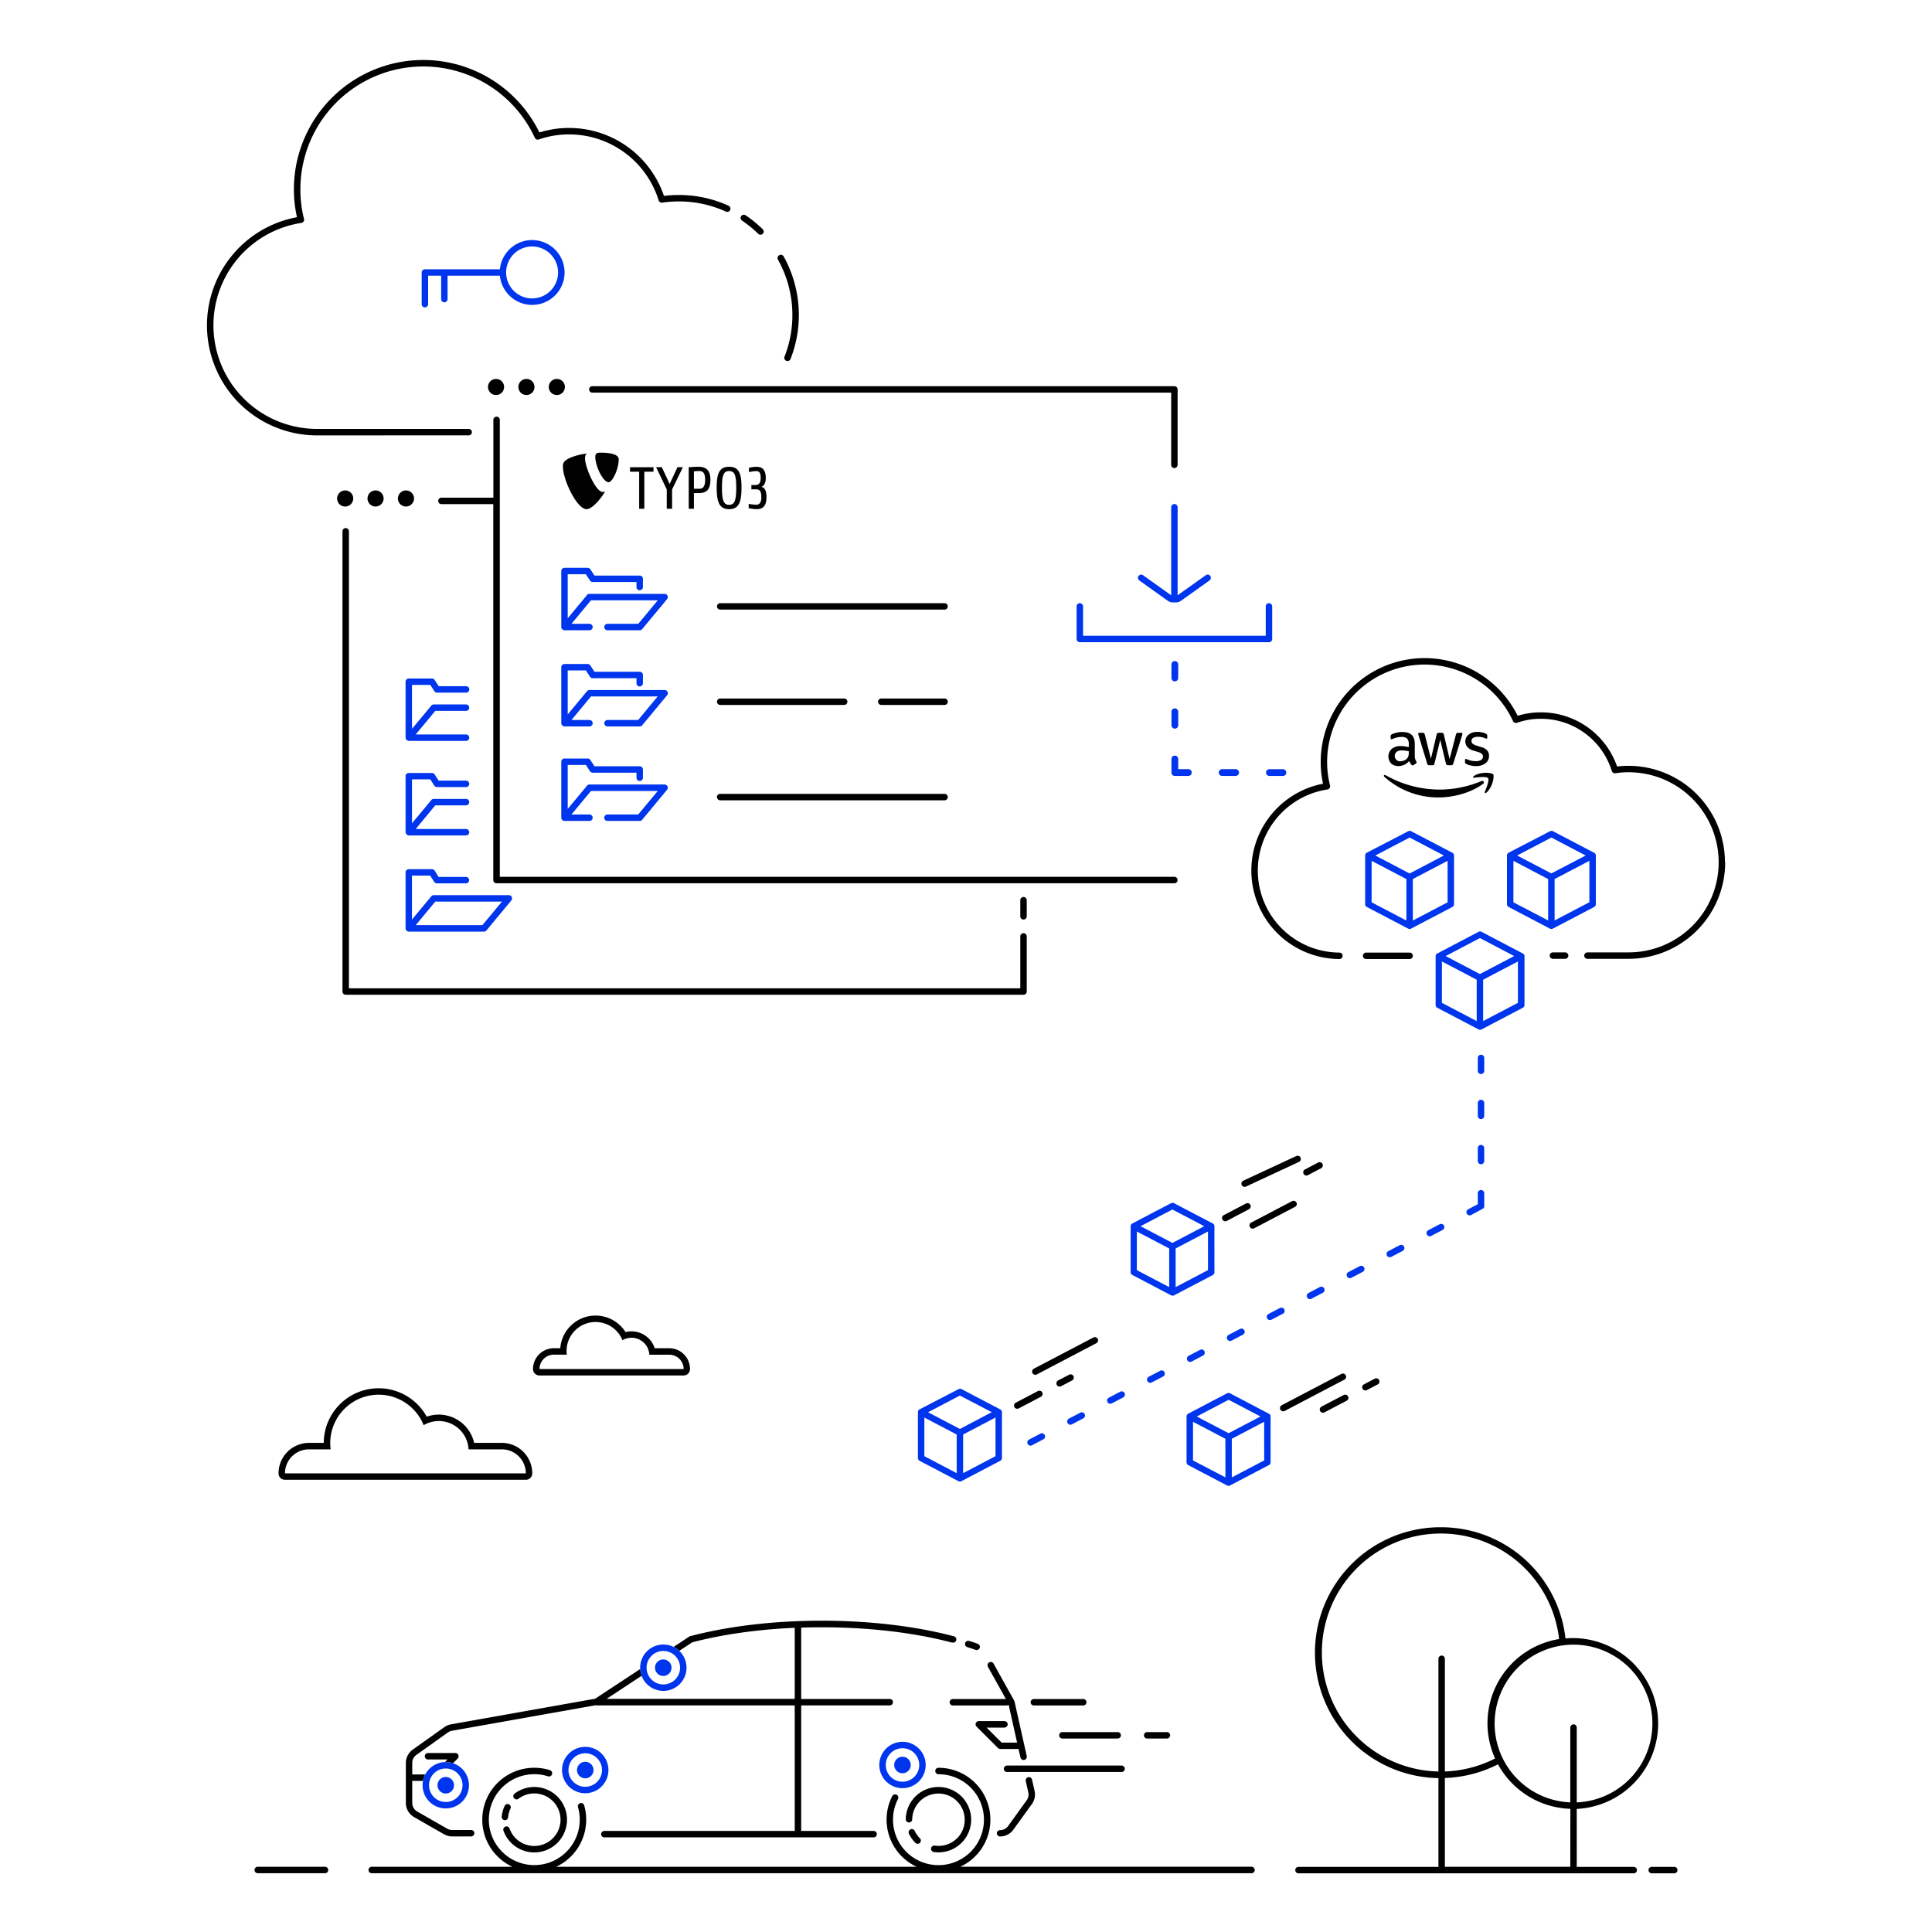 <?xml version="1.0" encoding="utf-8"?>
<svg xmlns="http://www.w3.org/2000/svg" viewBox="0 0 1200 1200" id="vektor-square">
  <defs>
    <style>
      .a {
        fill: none;
        stroke: #f0f;
        stroke-miterlimit: 10;
        stroke-width: 20px;
      }

      .b {
        fill: #000001;
      }

      .c {
        fill: #0035ee;
      }

      @media (min-width: 768px) {
        svg#vektor-square {
          max-height: 100vh;
        }
      }
      
    </style>
  </defs>
  <polygon class="a" points="-661.26 -162.15 -1254.22 -162.15 -7617.97 -162.15 -7617.97 3182.62 -1254.22 3182.62 -661.26 3182.62 1950.17 3182.62 1950.17 -162.15 -661.26 -162.15"/>
  <path class="b" d="M872.37,463.58a18.49,18.49,0,0,0-2.4-.18,8.26,8.26,0,0,0-5.56,1.77,6.39,6.39,0,0,0-.38,9,6.2,6.2,0,0,0,4.53,1.63,8.34,8.34,0,0,0,6.66-3.13,14.52,14.52,0,0,0,.71,1.34,6.55,6.55,0,0,0,.81,1.07,1.07,1.07,0,0,0,.68.31,1,1,0,0,0,.59-.2l1.43-.95a.93.93,0,0,0,.43-.68,1,1,0,0,0-.16-.52,12,12,0,0,1-.72-1.63,6.83,6.83,0,0,1-.25-2h0v-7.34c0-2.5-.63-4.35-1.88-5.58s-3.24-1.83-5.94-1.83a13.5,13.5,0,0,0-3.53.43,13,13,0,0,0-2.86,1,1.6,1.6,0,0,0-.63.47,1.39,1.39,0,0,0-.16.8v1.11c0,.47.16.7.48.7a1.23,1.23,0,0,0,.36-.07c.16-.05.43-.14.79-.29a17,17,0,0,1,2.45-.77,10,10,0,0,1,2.45-.3,5.23,5.23,0,0,1,3.69,1,5.06,5.06,0,0,1,1.06,3.63v1.65C874.07,463.88,873.21,463.7,872.37,463.58Zm2.65,3v.95a7.89,7.89,0,0,1-.23,2A3.4,3.4,0,0,1,874,471a5,5,0,0,1-2.15,1.45,7.16,7.16,0,0,1-2.33.41,3.35,3.35,0,0,1-2.11-5.84,5.17,5.17,0,0,1,3.37-.91,17.34,17.34,0,0,1,2.14.14A18.72,18.72,0,0,1,875,466.62Zm11.38,7.57-5.33-17.52a3.61,3.61,0,0,1-.2-.9c0-.37.18-.57.54-.57h2.22a1.22,1.22,0,0,1,.88.23,1.77,1.77,0,0,1,.46.88l3.81,15,3.53-15a1.55,1.55,0,0,1,.43-.88,1.53,1.53,0,0,1,.91-.23h1.81a1.36,1.36,0,0,1,.91.23,1.5,1.5,0,0,1,.43.88l3.58,15.18,3.92-15.18a1.84,1.84,0,0,1,.45-.88,1.45,1.45,0,0,1,.88-.23h2.11a.51.51,0,0,1,.57.57,1.72,1.72,0,0,1,0,.36,2.55,2.55,0,0,1-.16.57l-5.46,17.51a1.72,1.72,0,0,1-.47.89,1.5,1.5,0,0,1-.86.22h-1.95a1.43,1.43,0,0,1-.91-.22,1.64,1.64,0,0,1-.43-.91l-3.51-14.62L891,474.17a1.7,1.7,0,0,1-.43.9,1.4,1.4,0,0,1-.91.23h-1.95a1.25,1.25,0,0,1-.86-.23A1.77,1.77,0,0,1,886.4,474.19Zm34.69-4.26a2.2,2.2,0,0,0-.61-1.59,5.81,5.81,0,0,0-2.29-1.18l-3.29-1a7,7,0,0,1-3.62-2.32,5.36,5.36,0,0,1-1.14-3.28,5.06,5.06,0,0,1,.62-2.52,5.8,5.8,0,0,1,1.63-1.86,7.19,7.19,0,0,1,2.35-1.17,9.64,9.64,0,0,1,2.86-.39,11.07,11.07,0,0,1,1.52.09c.52.07,1,.16,1.47.25s.88.23,1.29.36a5.32,5.32,0,0,1,1,.41,1.82,1.82,0,0,1,.68.57,1.19,1.19,0,0,1,.21.75v1.06c0,.48-.18.73-.52.73a2.22,2.22,0,0,1-.86-.28,10.42,10.42,0,0,0-4.36-.88,5.84,5.84,0,0,0-3,.63,2.2,2.2,0,0,0-1.06,2,2.11,2.11,0,0,0,.68,1.61,6.81,6.81,0,0,0,2.49,1.25l3.22,1a6.86,6.86,0,0,1,3.51,2.17,5.15,5.15,0,0,1,1,3.17,5.75,5.75,0,0,1-.59,2.63,6.23,6.23,0,0,1-1.65,2,7.47,7.47,0,0,1-2.52,1.27,11,11,0,0,1-3.24.47,14.61,14.61,0,0,1-3.49-.41,10.26,10.26,0,0,1-2.6-.9,1.62,1.62,0,0,1-.71-.64,1.58,1.58,0,0,1-.13-.63v-1.16c0-.47.18-.7.52-.7a1.22,1.22,0,0,1,.41.07,5.64,5.64,0,0,1,.56.23,12.82,12.82,0,0,0,2.5.79,13.64,13.64,0,0,0,2.69.27,6.1,6.1,0,0,0,3.31-.75A2.44,2.44,0,0,0,921.09,469.93Zm-60.48,11.58a68,68,0,0,0,33.72,8.95,67.2,67.2,0,0,0,25.72-5.26c1.24-.56,2.31.82,1.08,1.73-7.45,5.5-18.28,8.42-27.6,8.42a49.92,49.92,0,0,1-33.69-12.84C859.13,481.87,859.77,481,860.61,481.51Zm61.66,10.38c.9-2.25,2.92-7.3,2-8.5s-6.3-.59-8.73-.29c-.72.09-.83-.55-.18-1,4.26-3,11.27-2.13,12.08-1.14s-.22,8-4.21,11.38C922.59,492.84,922,492.57,922.27,491.89ZM313.44,1130.54a2,2,0,0,1-1.81-2.17,20,20,0,0,1,1.83-6.74,2,2,0,0,1,3.62,1.7,16.12,16.12,0,0,0-1.47,5.4,2,2,0,0,1-2,1.82Zm-.75,6.46a2,2,0,0,1,3.77-1.33,16.31,16.31,0,1,0,9.92-20.79,16.63,16.63,0,0,0-4.42,2.4,2,2,0,0,1-2.43-3.17,20.49,20.49,0,0,1,5.51-3A20.32,20.32,0,1,1,312.69,1137Zm294.6-116a2,2,0,0,1-.66,3.89,2,2,0,0,1-.67-.12c-1.71-.6-3.48-1.19-5.25-1.75a2,2,0,0,1,1.21-3.81C603.73,1019.73,605.54,1020.33,607.29,1021Zm-12.85,120.84A16.31,16.31,0,1,0,566.59,1130a2,2,0,1,1-4-.06,20.31,20.31,0,1,1,20.37,20.6,20.7,20.7,0,0,1-2.92-.21,2,2,0,0,1,.56-4A16.16,16.16,0,0,0,594.44,1141.79Zm29.42-68.8H612.8l9.32,9.32h9.62l-5.25-23.46a2,2,0,0,1-1.19.4H591.84a2,2,0,0,1,0-4h32.94l-11.15-20a2,2,0,0,1,3.49-2l12.81,23a2.25,2.25,0,0,1,.21.53l7.58,33.89a2,2,0,0,1-1.52,2.39,2.1,2.1,0,0,1-.43.05,2,2,0,0,1-1.95-1.57l-1.18-5.26H621.29a2,2,0,0,1-1.41-.58l-13.33-13.33A2,2,0,0,1,608,1069h15.89a2,2,0,0,1,0,4Zm-4.7,65.68a2,2,0,0,1,2-2,6.14,6.14,0,0,0,5-2.53l11.53-16a6.17,6.17,0,0,0,1-4.93l-1.57-7a2,2,0,0,1,3.91-.88l1.57,7a10.15,10.15,0,0,1-1.68,8.15l-11.53,15.94a10.13,10.13,0,0,1-8.21,4.19A2,2,0,0,1,619.16,1138.67Zm105.64-62.89a2,2,0,0,1,0,4H712.53a2,2,0,0,1,0-4Zm-28.18,24.79H625.49a2,2,0,0,1,0-4h71.13a2,2,0,1,1,0,4Zm-54.47-45.32h30.67a2,2,0,1,1,0,4H642.15a2,2,0,0,1,0-4Zm15.72,22.53a2,2,0,0,1,2-2h34.34a2,2,0,0,1,0,4H659.87A2,2,0,0,1,657.87,1077.78Zm384.05,83.71a2,2,0,0,1-2,2h-14a2,2,0,0,1,0-4h14A2,2,0,0,1,1041.92,1161.49Zm-27.18-2h-35.4v-36a53.08,53.08,0,0,0-2.34-106.1c-1.57,0-3.12.08-4.65.22a77.65,77.65,0,0,0-77.41-69.06,77.91,77.91,0,0,0-1.5,155.81v55.15H806.52a2,2,0,0,0,0,4h208.22a2,2,0,0,0,0-4ZM895.44,1028.3a2,2,0,0,0-2,2v70a73.91,73.91,0,1,1,74.94-82.26,53,53,0,0,0-39.75,74.19,74.24,74.24,0,0,1-31.19,8.06v-70A2,2,0,0,0,895.44,1028.3Zm79.9,131.19h-77.9v-55.16a78.09,78.09,0,0,0,33-8.48,53.13,53.13,0,0,0,44.94,27.64Zm2-88.45a2,2,0,0,0-2,2v46.45a49,49,0,1,1,4,0V1073A2,2,0,0,0,977.34,1071Zm-198,90.45a2,2,0,0,1-2,2H230.89a2,2,0,0,1,0-4H318.3A32.22,32.22,0,0,1,331.86,1098a31.92,31.92,0,0,1,9.58,1.45,2,2,0,1,1-1.19,3.81A28.23,28.23,0,1,0,359,1122.44a2,2,0,0,1,3.85-1.1,32.25,32.25,0,0,1-17.43,38.15H569.35a32.27,32.27,0,0,1-18.68-29.23,31.88,31.88,0,0,1,3.5-14.61,2,2,0,1,1,3.56,1.82,27.88,27.88,0,0,0-3.06,12.79A28.24,28.24,0,1,0,582.91,1102a2,2,0,0,1,0-4,32.22,32.22,0,0,1,13.55,61.46H777.34A2,2,0,0,1,779.34,1161.49Zm-188-141.24c-23.55-6.22-51.52-9.51-80.88-9.51q-6.46,0-12.83.22v44.29h55a2,2,0,1,1,0,4h-55v77.18a1.91,1.91,0,0,1-.17.8h45.16a2,2,0,1,1,0,4H375.37a2,2,0,1,1,0-4H493.79a1.91,1.91,0,0,1-.17-.8v-77.18h-123a2.11,2.11,0,0,1-.61-.1L280.77,1075a6.21,6.21,0,0,0-2.47,1l-19.68,14a6.16,6.16,0,0,0-2.57,5v7.13h8.07a14.38,14.38,0,0,0-1.39,4h-6.68v13.71a6.14,6.14,0,0,0,3.08,5.32l18.61,10.66a6.16,6.16,0,0,0,3.05.81h11.85a2,2,0,0,1,0,4H280.79a10.14,10.14,0,0,1-5-1.34l-18.61-10.66a10.14,10.14,0,0,1-5.09-8.79V1095a10.17,10.17,0,0,1,4.25-8.26l19.68-14a10.22,10.22,0,0,1,4.09-1.72l89.54-15.91,28-18.46a14.3,14.3,0,0,0,.9,4.2l-21.77,14.35H493.62v-44.14c-23,1-44.74,4.08-63.64,9l-8.05,5.3a14.63,14.63,0,0,0-3.51-2.47l9.63-6.35a2.11,2.11,0,0,1,.59-.27c23.85-6.29,52.14-9.62,81.81-9.62s58,3.34,81.9,9.65a2,2,0,1,1-1,3.86ZM847.12,859.87l6.79-3.56a2,2,0,0,1,1.86,3.54L849,863.41a2,2,0,0,1-.93.23,2,2,0,0,1-.93-3.77ZM835,856.93l-37,19.4a2,2,0,1,1-1.86-3.54l37-19.4a2,2,0,1,1,1.86,3.54Zm2.31,10.36a2,2,0,0,1-.84,2.7l-13.8,7.24a2.09,2.09,0,0,1-.93.23,2,2,0,0,1-.93-3.78l13.8-7.23A2,2,0,0,1,837.28,867.29ZM771.24,736a2,2,0,0,1,1-2.66l32.89-15.3a2,2,0,1,1,1.69,3.63L773.9,737a1.94,1.94,0,0,1-.84.19A2,2,0,0,1,771.24,736Zm38.44-6.93a2,2,0,0,1,.84-2.7l8.1-4.25a2,2,0,1,1,1.85,3.54l-8.09,4.25a2.06,2.06,0,0,1-.93.23A2,2,0,0,1,809.68,729.1Zm-50.43,28.38a2,2,0,0,1,.84-2.7l13.81-7.24a2,2,0,1,1,1.85,3.55L762,758.33a2,2,0,0,1-2.7-.85Zm46-10.57a2,2,0,0,1-.84,2.7L779,762.91a2.09,2.09,0,0,1-.93.23,2,2,0,0,1-.93-3.77l25.36-13.3A2,2,0,0,1,805.21,746.91Zm-123.42,84.7a2,2,0,0,1-.84,2.7l-37,19.4a1.9,1.9,0,0,1-.92.23,2,2,0,0,1-.94-3.77l37-19.4A2,2,0,0,1,681.79,831.61Zm-25.43,28.54a2,2,0,0,1,.84-2.7l6.79-3.56a2,2,0,0,1,1.86,3.55L659.06,861a2.06,2.06,0,0,1-.93.23A2,2,0,0,1,656.36,860.15Zm-25.5,11.12,13.8-7.24a2,2,0,0,1,1.86,3.54l-13.8,7.24a1.94,1.94,0,0,1-.93.23,2,2,0,0,1-.93-3.77ZM191.92,896.2A18.94,18.94,0,0,0,173,915.12a4,4,0,0,0,4,4H326.6a4,4,0,0,0,4-4,18.94,18.94,0,0,0-18.92-18.92H294.5a22.55,22.55,0,0,0-22-17.56,22.31,22.31,0,0,0-7.47,1.29,34.08,34.08,0,0,0-63.94,16.27Zm43.28-29.93a30.09,30.09,0,0,1,27.93,18.94,18.51,18.51,0,0,1,27.9,15h20.65a14.92,14.92,0,0,1,14.92,14.92H177a14.92,14.92,0,0,1,14.92-14.92h13.47a28.71,28.71,0,0,1-.28-3.85A30.09,30.09,0,0,1,235.2,866.27ZM406.64,837.4a15.08,15.08,0,0,0-18.1-10,22,22,0,0,0-40.55,10h-4a12.94,12.94,0,0,0-12.93,12.93,4,4,0,0,0,4,4h89.52a4,4,0,0,0,4-4,12.94,12.94,0,0,0-12.93-12.93Zm18,12.93H335.1A8.93,8.93,0,0,1,344,841.4h8.06a17.42,17.42,0,0,1-.16-2.3,18,18,0,0,1,34.71-6.67,11.09,11.09,0,0,1,16.7,9h12.35A8.93,8.93,0,0,1,424.62,850.33ZM848.54,591.67h27a2,2,0,0,1,0,4h-27a2,2,0,0,1,0-4Zm116,3.87a2,2,0,0,1,0-4h7.59a2,2,0,0,1,0,4Zm107-59.93a60,60,0,0,1-59.93,59.93H986a2,2,0,0,1,0-4h25.5a55.94,55.94,0,1,0-8.18-111.27,2,2,0,0,1-2.2-1.39,46.1,46.1,0,0,0-44.06-32.43H957a45,45,0,0,0-14.77,2.48,2,2,0,0,1-2.47-1.05A60.53,60.53,0,0,0,824.3,473.33a59.15,59.15,0,0,0,1.82,14.56,2,2,0,0,1-.28,1.59,2,2,0,0,1-1.36.88,50.95,50.95,0,0,0,7.45,101.31,2,2,0,0,1,0,4h0a54.95,54.95,0,0,1-10.18-108.9,64,64,0,0,1-1.44-13.44,64.54,64.54,0,0,1,122.34-28.74A49.35,49.35,0,0,1,957,442.45h.06a50.07,50.07,0,0,1,47.34,33.64,59.94,59.94,0,0,1,67,59.52ZM196.6,270.43a68.35,68.35,0,0,1-67.86-63.32h0a68.35,68.35,0,0,1,55.71-72.21,78.8,78.8,0,0,1-1.91-17.24A80.35,80.35,0,0,1,335.05,82.27a61.27,61.27,0,0,1,18.28-2.79h.07a62.26,62.26,0,0,1,59,42.19,76.74,76.74,0,0,1,9.23-.56,73.92,73.92,0,0,1,30.9,6.68,2,2,0,1,1-1.66,3.64,69.92,69.92,0,0,0-29.24-6.32,72.36,72.36,0,0,0-10.32.74,2,2,0,0,1-2.22-1.43,58.27,58.27,0,0,0-55.67-40.94h-.06a57.18,57.18,0,0,0-18.68,3.13,2,2,0,0,1-2.47-1,76.34,76.34,0,0,0-145.64,32.1A75,75,0,0,0,188.83,136a2,2,0,0,1-.28,1.59,2,2,0,0,1-1.36.87,64.34,64.34,0,0,0,9.42,127.94h94.5a2,2,0,0,1,0,4ZM460.33,134.26a2,2,0,0,1,2.77-.55,76.16,76.16,0,0,1,10.64,8.65,2,2,0,0,1-2.8,2.86A71.35,71.35,0,0,0,460.87,137,2,2,0,0,1,460.33,134.26Zm22.91,27a2,2,0,1,1,3.49-2A74.78,74.78,0,0,1,491,223a2,2,0,0,1-1.86,1.27,2.1,2.1,0,0,1-.73-.14,2,2,0,0,1-1.13-2.6,70.59,70.59,0,0,0-4.07-60.24Zm-37.9,274.59a2,2,0,0,1,2-2h77a2,2,0,0,1,0,4h-77A2,2,0,0,1,445.34,435.86Zm143.34,0a2,2,0,0,1-2,2H547.4a2,2,0,0,1,0-4h39.28A2,2,0,0,1,588.68,435.86ZM452.86,289.92c-6.09,0-7.71,4.21-7.71,12.88,0,9,1.62,13.46,7.71,13.46s7.71-4.43,7.71-13.46C460.57,294.13,459,289.92,452.86,289.92Zm0,23.65c-3.32,0-4.43-2.66-4.43-10.59,0-8.11,1.11-10.37,4.43-10.37s4.43,2.26,4.43,10.37C457.29,310.91,456.18,313.57,452.86,313.57Zm20-4.5c0-3.36-.55-5.13-3.17-5.13h-3v-2.69h2.66c3,0,3.13-3.06,3.13-4.54,0-2.91-.92-4.1-2.76-4.1a23.63,23.63,0,0,0-4.54.63v-2.69a23.23,23.23,0,0,1,4.46-.63c3.8,0,6,1.63,6,7.12,0,2.51-.89,4.72-2.84,5.42,2.25.15,3.28,2.62,3.28,6.24,0,5.49-2.14,7.56-6.23,7.56a27.8,27.8,0,0,1-4.83-.63v-2.69a28.83,28.83,0,0,0,4.79.57C471.67,313.51,472.89,311.91,472.89,309.07Zm-38.77-2.81c5.24,0,7.16-2.73,7.16-8.33,0-4.54-1.63-8-7.23-8-3.07,0-6.24.26-6.24.26V316H431v-9.74ZM431,292.8a25.42,25.42,0,0,1,3.47-.22c2.62,0,3.5,1.92,3.5,5.61,0,4-1.44,5.38-3.5,5.38H431ZM414.13,316V304l-6.61-13.83h3.54l4.87,10.44,4.87-10.44h3.36L417.45,304v12ZM397,316V293h-5.68v-2.8h14.57V293h-5.68v23Zm-33.63-31.21c0,5.18,6.55,20.76,11,20.76a4.94,4.94,0,0,0,1.48-.2c-3.91,6.27-8.67,10.91-11.49,10.91-6.09,0-14.73-18.37-14.73-26.47a5.13,5.13,0,0,1,.72-2.91c2.1-2.55,8.65-4.55,14.1-5.18C363.85,282.24,363.39,282.88,363.39,284.79Zm6.37-.82c0-2.37.91-2.82,3.27-2.82,5.64,0,11.28.91,11.28,4.09,0,6.46-4.09,14.28-6.18,14.28C374.4,299.52,369.76,289.16,369.76,284Zm-61.64-38.61a5,5,0,1,1,5-5A5,5,0,0,1,308.12,245.36Zm18.88,0a5,5,0,1,1,5-5A5,5,0,0,1,327,245.36Zm23.88-5a5,5,0,1,1-5-5A5,5,0,0,1,350.88,240.36Zm17-.49H729.44a2,2,0,0,1,2,2v46.86a2,2,0,0,1-4,0V243.87H367.91a2,2,0,1,1,0-4Zm79.43,134.77H586.68a2,2,0,0,1,0,4H447.34a2,2,0,0,1,0-4Zm-2,120.44a2,2,0,0,1,2-2H586.68a2,2,0,0,1,0,4H447.34A2,2,0,0,1,445.34,495.08Zm284.1,53.54h-421a2,2,0,0,1-2-2V313.11H274.19a2,2,0,1,1,0-4h32.25V260.8a2,2,0,0,1,4,0V544.62h419a2,2,0,0,1,0,4Zm-510-239a5,5,0,1,1-5-5A5,5,0,0,1,219.4,309.6Zm13.88,5a5,5,0,1,1,5-5A5,5,0,0,1,233.28,314.6Zm18.89,0a5,5,0,1,1,5-5A5,5,0,0,1,252.17,314.6ZM216.72,613.86h417V581.63a2,2,0,1,1,4,0v34.23a2,2,0,0,1-2,2h-421a2,2,0,0,1-2-2V330a2,2,0,0,1,4,0Zm421-54.73v10a2,2,0,1,1-4,0v-10a2,2,0,1,1,4,0ZM203.87,1161.49a2,2,0,0,1-2,2H160.08a2,2,0,1,1,0-4h41.79A2,2,0,0,1,203.87,1161.49Zm367.5-19.7a2,2,0,1,1-2.83,2.83,20.33,20.33,0,0,1-4-5.68,2,2,0,0,1,3.62-1.71A16.13,16.13,0,0,0,571.37,1141.79Zm-295-47.32,1.62-1.63H265.85a2,2,0,0,1,0-4h17a2,2,0,0,1,1.41,3.42l-2.9,2.91a14.22,14.22,0,0,0-4.49-.72Z"/>
  <path class="c" d="M316,556H269.41a2,2,0,0,0-1.54.73l-12,14.42v-27.3h11.29l2.56,3.91a2,2,0,0,0,1.67.91h18a2,2,0,1,0,0-4h-17L270,540.78h0a2,2,0,0,0-1.66-.9H253.9a2,2,0,0,0-2,2V576.6a2,2,0,0,0,.91,1.67,2,2,0,0,0,1.15.38h46.63a2,2,0,0,0,1.54-.73l15.45-18.62A2,2,0,0,0,316,556Zm-16.39,18.63H258.22L270.35,560h41.43ZM330.5,149.09a20.15,20.15,0,0,0-20,18.16,1.43,1.43,0,0,0-.29,0H263.92a2,2,0,0,0-2,2v19.69a2,2,0,1,0,4,0V171.22H274v14.56a2,2,0,0,0,4,0V171.22h32.21a2.85,2.85,0,0,0,.29,0,20.13,20.13,0,1,0,20-22.1Zm0,36.26a16.13,16.13,0,1,1,16.13-16.13A16.15,16.15,0,0,1,330.5,185.35ZM990.29,529.71l0,0,0,0h0l-.08,0-25.6-13.42a2,2,0,0,0-1.86,0L937.07,529.6l-.07,0h0a2,2,0,0,0-1,1.71v30.28a2,2,0,0,0,1.08,1.77l25.59,13.42a1.94,1.94,0,0,0,.93.23h0a1.91,1.91,0,0,0,.93-.23l25.6-13.42a2,2,0,0,0,1.07-1.77V531.37A2,2,0,0,0,990.29,529.71Zm-28.7,42L940,560.44V534.68L961.59,546Zm2-29.22L942.3,531.37l21.29-11.16,21.3,11.16Zm23.6,17.9-21.6,11.32V546l21.6-11.33ZM398.85,509.18a2,2,0,0,1-1.54.72h-20a2,2,0,0,1,0-4h19.1l12.13-14.62H367.07L354.94,505.9h11.18a2,2,0,0,1,0,4H350.68a2.13,2.13,0,0,1-2.06-2V473.12a2,2,0,0,1,2-2H365a2,2,0,0,1,1.67.9h0l2.55,3.91h28.11a2,2,0,0,1,2,2v5.14a2,2,0,0,1-4,0v-3.14H368.14a2,2,0,0,1-1.68-.9l-2.55-3.92H352.62v27.31l12-14.43a2,2,0,0,1,1.54-.72h46.63a2,2,0,0,1,1.54,3.27Zm18.25,526.66a5.13,5.13,0,1,1-5.13-5.13A5.13,5.13,0,0,1,417.1,1035.84Zm-48.46,63.57a5.13,5.13,0,1,1-5.13-5.13A5.13,5.13,0,0,1,368.64,1099.41ZM363.51,1085a14.41,14.41,0,1,0,14.4,14.41A14.43,14.43,0,0,0,363.51,1085Zm0,24.81a10.41,10.41,0,1,1,10.4-10.4A10.41,10.41,0,0,1,363.51,1109.81ZM350.62,352.68H365a2,2,0,0,1,1.67.9h0l2.55,3.91h28.11a2,2,0,0,1,2,2v5.14a2,2,0,0,1-4,0V361.5H368.14a2,2,0,0,1-1.68-.91l-2.55-3.91H352.62V384l12-14.43a2,2,0,0,1,1.54-.72h46.63a2,2,0,0,1,1.54,3.27l-15.45,18.63a2,2,0,0,1-1.54.72h-20a2,2,0,0,1,0-4h19.1l12.13-14.62H367.07l-12.13,14.62h11.18a2,2,0,0,1,0,4H350.68a1.93,1.93,0,0,1-1.15-.38,2,2,0,0,1-.91-1.67V354.68A2,2,0,0,1,350.62,352.68Zm377,89.4a2.1,2.1,0,1,1,4.2,0v8.39a2.1,2.1,0,1,1-4.2,0Zm39.86,39.86h-8.39a2.1,2.1,0,0,1,0-4.2h8.39a2.1,2.1,0,1,1,0,4.2Zm-5.22,349.89a2,2,0,0,1,.85-2.7l7.08-3.72A2,2,0,0,1,772,829L765,832.67a1.9,1.9,0,0,1-.92.23A2,2,0,0,1,762.25,831.83ZM668.7,396.88V376.64a2,2,0,0,1,4,0v18.24H786.18V376.64a2,2,0,0,1,4,0v20.24a2,2,0,0,1-2,2H670.7A2,2,0,0,1,668.7,396.88Zm38.47-39.14a2,2,0,0,1,2.79-.47l17.48,12.47V315.05a2,2,0,1,1,4,0v54.69l17.48-12.47a2,2,0,0,1,2.33,3.26l-17.62,12.56a5.5,5.5,0,0,1-3.45,1.1h-1.46a5.52,5.52,0,0,1-3.47-1.1l-17.61-12.56A2,2,0,0,1,707.17,357.74ZM251.9,458.16V423.43a2,2,0,0,1,2-2h14.39l.23,0a2.12,2.12,0,0,1,.79.27.71.71,0,0,1,.14.1,1.16,1.16,0,0,1,.24.2l.08.09.17.21h0l2.55,3.92h17a2,2,0,1,1,0,4h-18a2,2,0,0,1-1.67-.91l-2.56-3.91H255.9v27.3l12-14.43a2,2,0,0,1,1.54-.72h20a2,2,0,0,1,0,4H270.35l-12.13,14.63h31.24a2,2,0,0,1,0,4H254a2,2,0,0,1-1.15-.38A2,2,0,0,1,251.9,458.16Zm0,58.69V482.12a2,2,0,0,1,2-2h14.4l.18,0a2,2,0,0,1,.87.29l0,0a1.76,1.76,0,0,1,.3.24l.08.1a1.73,1.73,0,0,1,.17.21h0l2.55,3.91h17a2,2,0,0,1,0,4h-18a2,2,0,0,1-1.67-.9l-2.56-3.92H255.9v27.31l12-14.43a2,2,0,0,1,1.54-.72h20a2,2,0,1,1,0,4H270.35L258.22,514.9h31.24a2,2,0,0,1,0,4H254a2.13,2.13,0,0,1-2.06-2Zm30.1,592a5.13,5.13,0,1,1-5.13-5.13A5.13,5.13,0,0,1,282,1108.85ZM396.37,447.21l12.13-14.63H367.07l-12.13,14.63h11.18a2,2,0,0,1,0,4H350.68a2.13,2.13,0,0,1-2.06-2V414.43a2,2,0,0,1,2-2H365a2,2,0,0,1,1.67.9h0l2.55,3.92h28.11a2,2,0,0,1,2,2v5.13a2,2,0,0,1-4,0v-3.13H368.14a2,2,0,0,1-1.68-.91l-2.55-3.91H352.62v27.3l12-14.43a2,2,0,0,1,1.54-.72h46.63a2,2,0,0,1,1.54,3.28l-15.45,18.62a2,2,0,0,1-1.54.73h-20a2,2,0,0,1,0-4ZM727.61,421.1v-8.39a2.1,2.1,0,1,1,4.2,0v8.39a2.1,2.1,0,1,1-4.2,0ZM276.87,1094.45a14.4,14.4,0,1,0,14.41,14.4A14.42,14.42,0,0,0,276.87,1094.45Zm0,24.8a10.4,10.4,0,1,1,10.41-10.4A10.42,10.42,0,0,1,276.87,1119.25Zm450.74-647.8a2.1,2.1,0,1,1,4.2,0v6.29h6.29a2.1,2.1,0,1,1,0,4.2h-8.39a2.1,2.1,0,0,1-2.1-2.1Zm175.52,90.2V531.37a2,2,0,0,0-.9-1.66l0,0,0,0h0l-.08,0-25.6-13.42a2,2,0,0,0-1.86,0L849,529.6l-.07,0h0a2,2,0,0,0-1,1.71v30.28a2,2,0,0,0,1.07,1.77l25.6,13.42a1.91,1.91,0,0,0,.93.23h0a1.94,1.94,0,0,0,.93-.23l25.6-13.42A2,2,0,0,0,903.13,561.65Zm-29.6,10.11-21.6-11.32V534.68L873.53,546Zm2-29.22-21.29-11.17,21.29-11.16,21.29,11.16Zm23.6,17.9-21.6,11.32V546l21.6-11.33ZM412,1021.44a14.4,14.4,0,1,0,14.41,14.4A14.42,14.42,0,0,0,412,1021.44Zm0,24.8a10.4,10.4,0,1,1,10.41-10.4A10.41,10.41,0,0,1,412,1046.24Zm484.89-285a2,2,0,0,1-.84,2.7l-7.08,3.72a2.09,2.09,0,0,1-.93.23,2,2,0,0,1-.93-3.77l7.08-3.72A2,2,0,0,1,896.86,761.23Zm25-48.11v8a2,2,0,0,1-4,0v-8a2,2,0,0,1,4,0Zm0,28v8a1.71,1.71,0,0,1-.73,1.53c-.47.28-7.43,4-7.43,4a1.9,1.9,0,0,1-.92.23,2,2,0,0,1-.93-3.77l6-3.15v-6.83a2,2,0,0,1,4,0ZM748.08,839.26a2,2,0,0,1-.84,2.7l-7.08,3.72a2.09,2.09,0,0,1-.93.23,2,2,0,0,1-.93-3.78l7.08-3.71A2,2,0,0,1,748.08,839.26Zm124-65a2,2,0,0,1-.84,2.7l-7.09,3.71a1.91,1.91,0,0,1-.93.23,2,2,0,0,1-.93-3.77l7.09-3.72A2,2,0,0,1,872.07,774.24Zm-73.13-294.4a2.1,2.1,0,0,1-2.1,2.1h-8.39a2.1,2.1,0,0,1,0-4.2h8.39A2.1,2.1,0,0,1,798.94,479.84Zm48.33,307.4a2,2,0,0,1-.84,2.7l-7.09,3.72a2,2,0,0,1-1.85-3.55l7.08-3.71A2,2,0,0,1,847.27,787.24Zm-24.79,13a2,2,0,0,1-.85,2.7l-7.08,3.71a2,2,0,0,1-.93.23,2,2,0,0,1-.93-3.77l7.08-3.72A2,2,0,0,1,822.48,800.25Zm-24.8,13a2,2,0,0,1-.84,2.7l-7.09,3.72a2.06,2.06,0,0,1-.93.23,2,2,0,0,1-.93-3.78l7.09-3.71A2,2,0,0,1,797.68,813.25ZM560.56,1081.86a14.4,14.4,0,1,0,14.4,14.4A14.43,14.43,0,0,0,560.56,1081.86Zm0,24.8a10.4,10.4,0,1,1,10.4-10.4A10.41,10.41,0,0,1,560.56,1106.66ZM673.69,878.27a2,2,0,0,1-.84,2.7l-7.08,3.72a2,2,0,0,1-.93.23,2,2,0,0,1-.93-3.77l7.08-3.72A2,2,0,0,1,673.69,878.27Zm-24.79,13a2,2,0,0,1-.84,2.7L641,897.7a2,2,0,0,1-.93.22,2,2,0,0,1-.93-3.77l7.09-3.71A2,2,0,0,1,648.9,891.28Zm297-299.06,0,0,0,0h0l-.08,0-25.6-13.43a2,2,0,0,0-1.86,0l-25.6,13.43-.07,0,0,0a2,2,0,0,0-1,1.71v30.27a2,2,0,0,0,1.07,1.77l25.6,13.43a2,2,0,0,0,.93.23h0a1.94,1.94,0,0,0,.93-.23l25.6-13.43a2,2,0,0,0,1.07-1.77V593.88A2,2,0,0,0,945.9,592.22Zm-28.7,42-21.6-11.33V597.19l21.6,11.32Zm2-29.22-21.29-11.17,21.29-11.17,21.29,11.17Zm23.6,17.89-21.6,11.33V608.51l21.6-11.32ZM565.68,1096.26a5.13,5.13,0,1,1-5.12-5.12A5.13,5.13,0,0,1,565.68,1096.26Zm132.81-231a2,2,0,0,1-.84,2.7l-7.09,3.72a2,2,0,0,1-1.85-3.55l7.08-3.71A2,2,0,0,1,698.49,865.27Zm24.8-13a2,2,0,0,1-.85,2.7l-7.08,3.71a1.94,1.94,0,0,1-.93.23,2,2,0,0,1-.93-3.77l7.09-3.72A2,2,0,0,1,723.29,852.27Zm198.6-195.15v8a2,2,0,0,1-4,0v-8a2,2,0,0,1,4,0Zm0,28v8a2,2,0,0,1-4,0v-8a2,2,0,0,1,4,0Zm-167.59,105V761.63a2,2,0,0,0-.92-1.68h0s0,0,0,0l0,0-.07,0-24.1-12.63a2,2,0,0,0-1.85,0l-24.1,12.63,0,0,0,0a2,2,0,0,0-1,1.71v28.49a2,2,0,0,0,1.07,1.77l24.1,12.64h.07a2,2,0,0,0,.86.21,2,2,0,0,0,.92-.22l24.1-12.64A2,2,0,0,0,754.3,790.12Zm-28.09,9.33-20.1-10.54v-24l20.1,10.54Zm2-27.45-19.79-10.37,19.79-10.38L748,761.63Zm22.09,16.91-20.09,10.54v-24l20.09-10.54Zm38,89.23h0l0,0,0,0-.07,0L764,865.41a2,2,0,0,0-1.86,0l-24.1,12.64-.05,0,0,0a2,2,0,0,0-1,1.71v28.49a2,2,0,0,0,1.07,1.77l24.1,12.64.07,0a2,2,0,0,0,.86.21,2.09,2.09,0,0,0,.93-.23l24.09-12.64a2,2,0,0,0,1.07-1.77V879.82A2,2,0,0,0,788.27,878.14Zm-27.17,39.5L741,907.1v-24l20.1,10.53Zm2-27.44-19.79-10.38,19.79-10.38,19.78,10.38Zm22.09,16.9L765.1,917.64v-24l20.09-10.53Zm-163.8-31.64h0l0,0h0l-.08,0-24.09-12.63a2,2,0,0,0-1.86,0L571.2,875.36l-.06,0,0,0a2,2,0,0,0-1,1.71v28.5a2,2,0,0,0,1.07,1.77L595.29,920a.12.12,0,0,0,.08,0,2,2,0,0,0,.85.21,1.91,1.91,0,0,0,.93-.23l24.09-12.63a2,2,0,0,0,1.08-1.77v-28.5A2,2,0,0,0,621.39,875.46ZM594.22,915l-20.09-10.54v-24L594.22,891Zm2-27.45-19.79-10.38,19.79-10.37L616,877.13Zm22.1,16.91L598.22,915V891l20.1-10.54Z"/>
</svg>
